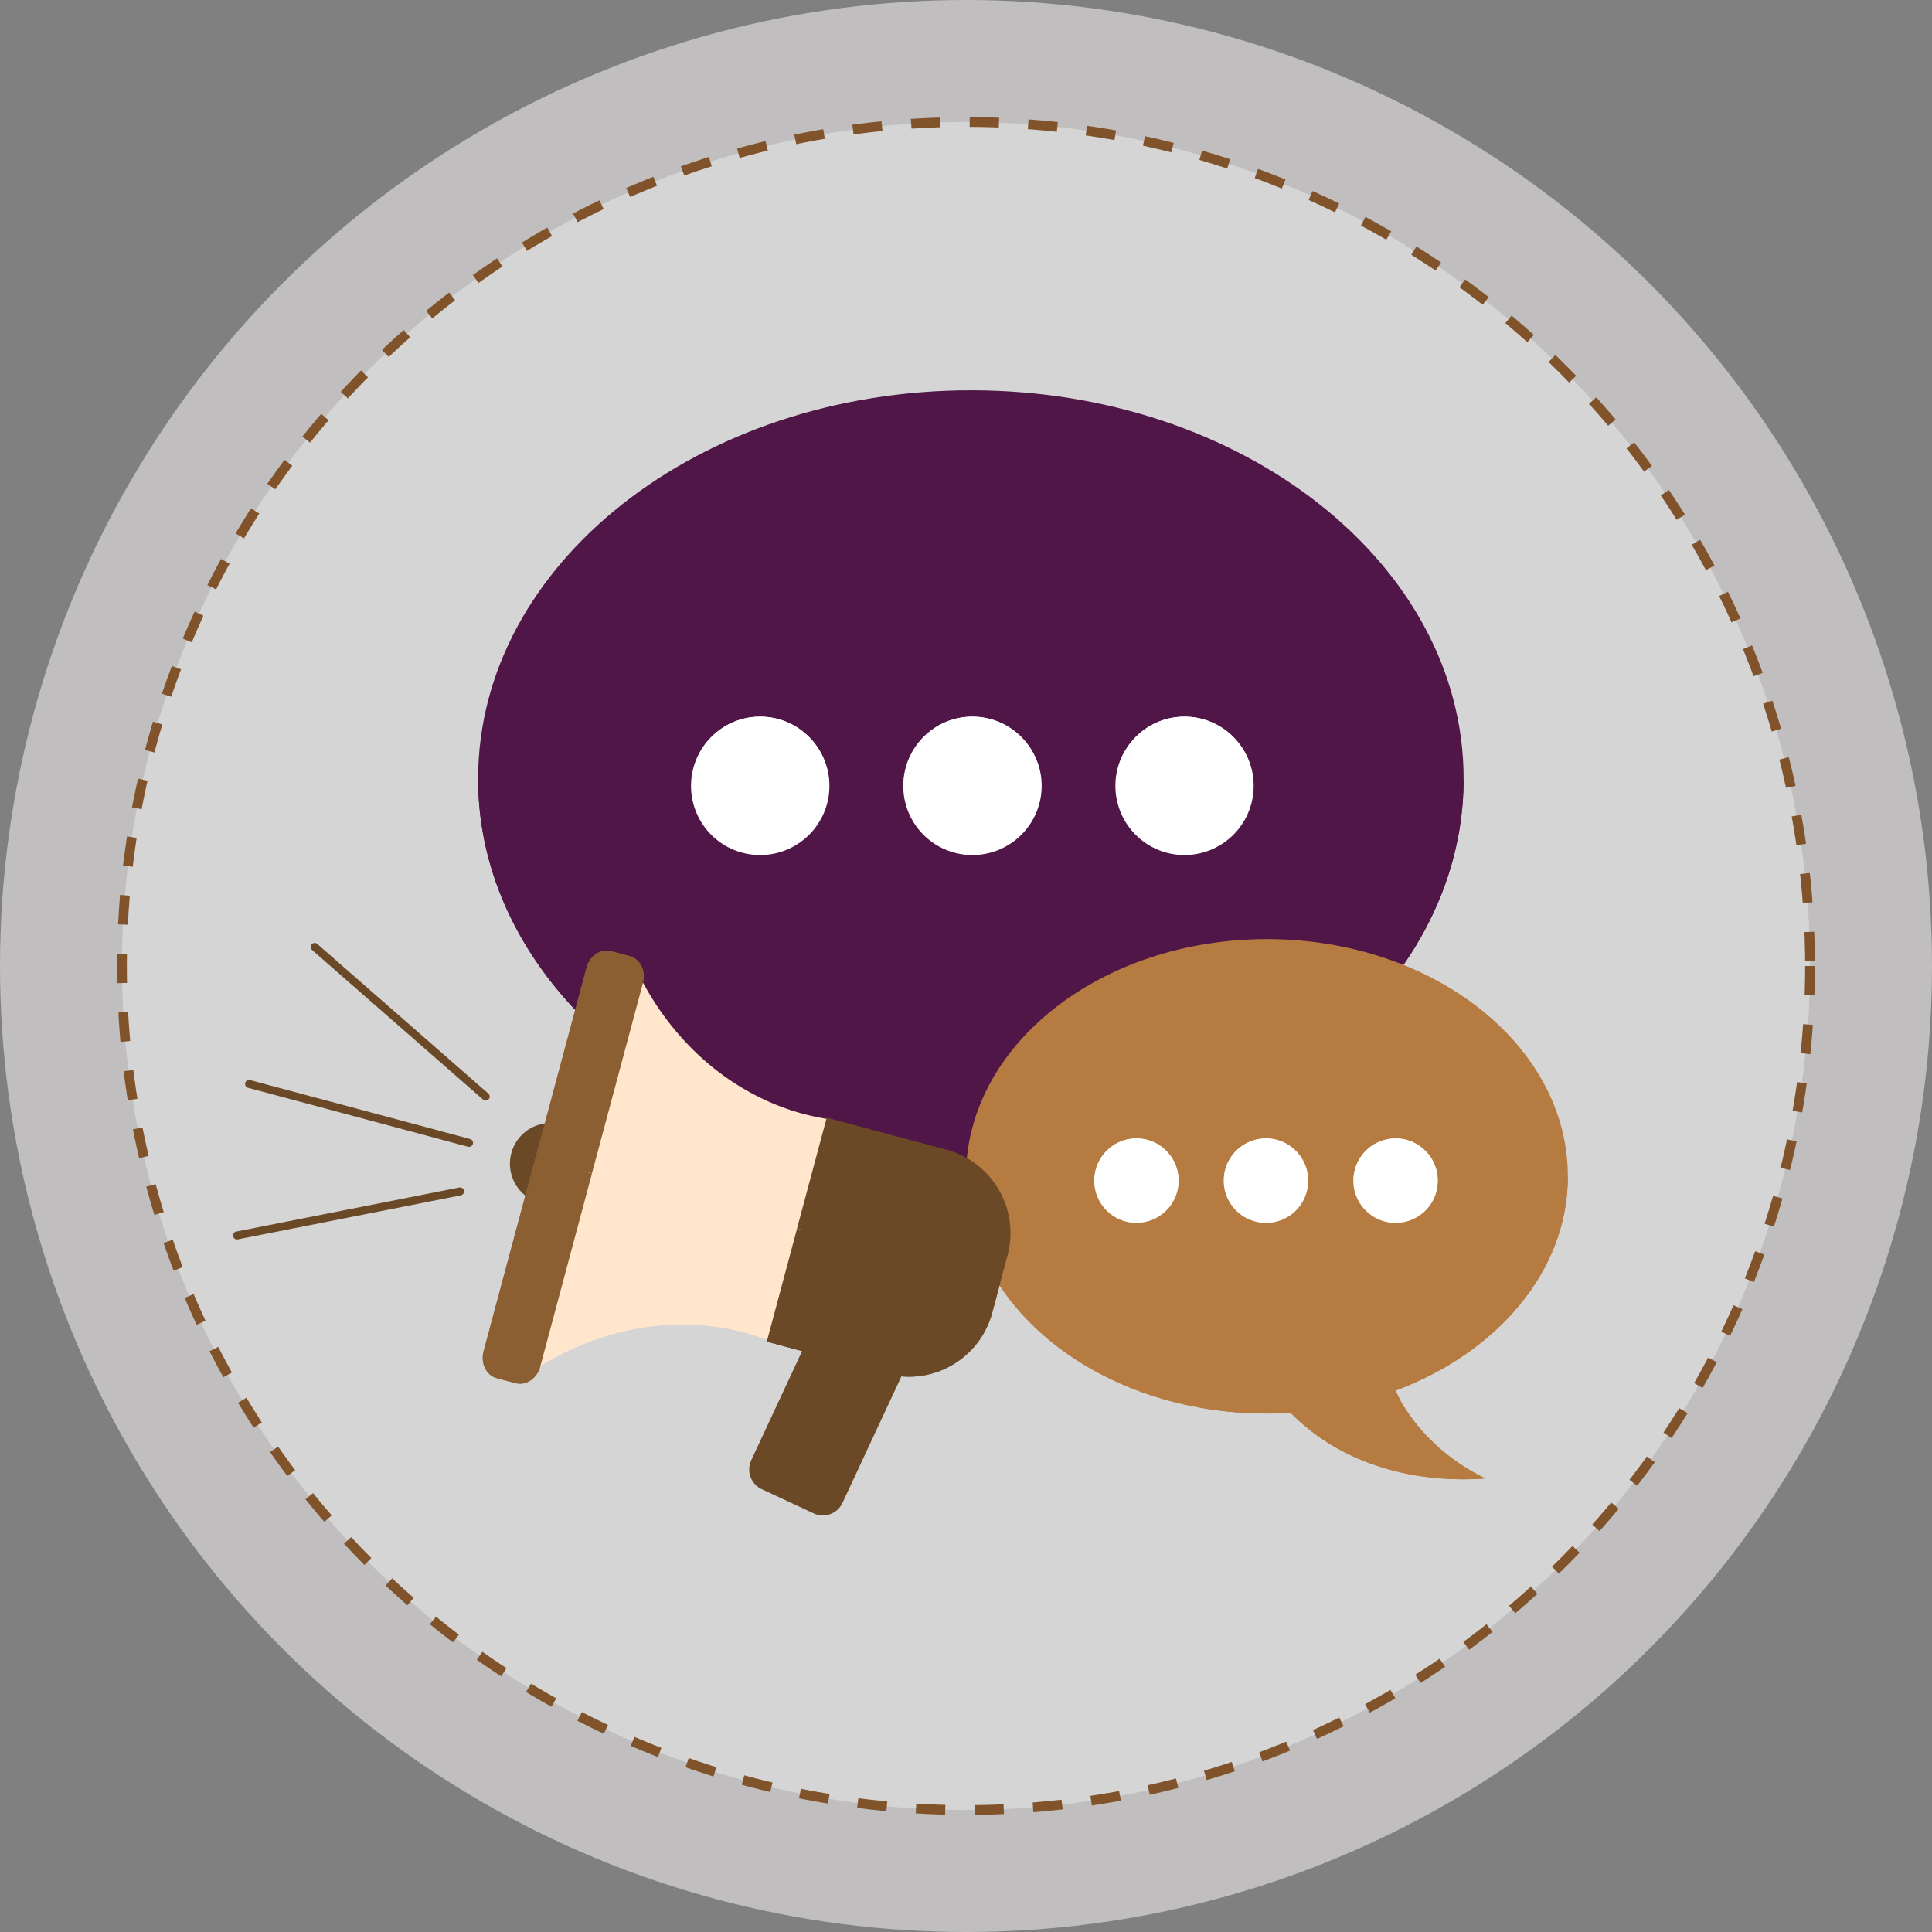 <svg width="198" height="198" fill="none" xmlns="http://www.w3.org/2000/svg"><rect width="100%" height="100%" fill="#808080" stroke="none"/><circle cx="99" cy="99" r="99" fill="#C0BEBE"/><circle cx="99" cy="99" r="86.5" fill="#D5D5D5" stroke="#80532A" stroke-dasharray="3 3"/><path d="M99.51 40C71.619 40 49 57.825 49 79.811c0 15.892 11.848 29.568 28.912 35.955-.34.692-.633 1.395-1.02 2.063-3.34 5.602-8.227 9.844-14.04 12.692 12.892.914 24.822-2.942 32.697-11.063 1.313.082 2.637.164 3.973.164 27.869 0 50.476-17.825 50.476-39.811S127.391 40 99.511 40z" fill="#501648"/><path d="M49 79.94c.07 15.833 11.895 29.451 28.912 35.815-.34.691-.633 1.394-1.02 2.062-3.34 5.602-8.227 9.845-14.04 12.692 12.892.915 24.822-2.941 32.697-11.063 1.313.082 2.637.164 3.973.164 27.811.012 50.382-17.743 50.476-39.67H49z" fill="#501648"/><path d="M85.002 80.538c0 3.914-3.176 7.09-7.102 7.09a7.075 7.075 0 01-7.079-7.09c0-3.915 3.176-7.09 7.079-7.09 3.902 0 7.102 3.175 7.102 7.09zm21.751 0c0 3.914-3.176 7.09-7.102 7.09a7.075 7.075 0 01-7.079-7.09c0-3.915 3.176-7.09 7.079-7.09 3.903 0 7.102 3.175 7.102 7.09zm21.728 0a7.092 7.092 0 01-7.091 7.09c-3.914 0-7.078-3.176-7.078-7.09 0-3.915 3.176-7.09 7.078-7.09 3.903 0 7.091 3.175 7.091 7.09z" fill="#fff"/><path d="M70.891 79.94h14.052c-.305-3.633-3.317-6.493-7.032-6.493s-6.715 2.872-7.02 6.493zm21.739 0h14.064c-.316-3.633-3.328-6.493-7.043-6.493-3.715 0-6.715 2.872-7.02 6.493zm21.74 0h14.052c-.305-3.633-3.316-6.493-7.032-6.493-3.715 0-6.715 2.872-7.02 6.493z" fill="#fff"/><path d="M129.833 96.244c17.034 0 30.848 10.886 30.848 24.313 0 9.705-7.236 18.057-17.657 21.958.207.422.386.852.623 1.26 2.039 3.421 5.024 6.012 8.574 7.751-7.873.558-15.159-1.796-19.969-6.756-.801.05-1.61.1-2.426.1-17.02 0-30.826-10.886-30.826-24.313s13.806-24.313 30.833-24.313z" fill="#B57B41"/><path d="M160.681 120.635c-.043 9.67-7.265 17.986-17.657 21.873.207.422.386.852.623 1.26 2.039 3.421 5.024 6.012 8.574 7.751-7.873.558-15.159-1.797-19.969-6.757-.801.05-1.61.101-2.426.101-16.984.007-30.769-10.836-30.826-24.228h61.681z" fill="#B57B41"/><path d="M138.694 121.001c0 2.39 1.939 4.33 4.337 4.33a4.32 4.32 0 004.323-4.33 4.33 4.33 0 00-4.323-4.331 4.342 4.342 0 00-4.337 4.331zm-13.284 0c0 2.39 1.94 4.33 4.337 4.33a4.32 4.32 0 004.323-4.33 4.33 4.33 0 00-4.323-4.331 4.342 4.342 0 00-4.337 4.331zm-13.269 0a4.326 4.326 0 108.653 0 4.33 4.33 0 00-4.323-4.331 4.336 4.336 0 00-4.33 4.331z" fill="#fff"/><path d="M147.311 120.635h-8.582c.187-2.218 2.026-3.965 4.295-3.965s4.101 1.754 4.287 3.965zm-13.276 0h-8.589c.193-2.218 2.033-3.965 4.302-3.965 2.268 0 4.101 1.754 4.287 3.965zm-13.277 0h-8.581c.186-2.218 2.025-3.965 4.294-3.965 2.269 0 4.101 1.754 4.287 3.965z" fill="#fff"/><path d="M76.989 149.671a2.217 2.217 0 001.068 2.94l5.34 2.489c1.106.52 2.42.037 2.94-1.068l6.382-13.696a2.216 2.216 0 00-1.068-2.939l-5.347-2.491a2.217 2.217 0 00-2.94 1.068l-6.382 13.695.007.002zM54.34 115.653a4.172 4.172 0 015.694 1.526 4.162 4.162 0 01-1.524 5.688 4.17 4.17 0 01-5.695-1.526 4.178 4.178 0 011.526-5.695l-.002.007z" fill="#6B4926"/><path d="M85.24 114.736l-4.489 16.751-22.35-5.988 6.936-25.882c2.71 5.519 6.991 10.124 12.521 12.85a24.127 24.127 0 007.38 2.276l.002-.007z" fill="#FFE6CC"/><path d="M84.726 114.539l12.28 3.29c4.715 1.264 7.515 6.113 6.251 10.828l-1.574 5.875c-1.263 4.715-6.115 7.522-10.827 6.252l-12.28-3.291 6.15-22.954z" fill="#6B4926"/><path d="M52.834 141.745c1.07.287 2.2-.476 2.527-1.7l10.537-39.323c.328-1.224-.268-2.45-1.339-2.737l-1.933-.518c-1.071-.287-2.2.477-2.528 1.7L49.56 138.499c-.328 1.224.275 2.451 1.339 2.736l1.933.518.002-.007z" fill="#8C5F32"/><path d="M54.339 140.665l5.524-20.617 22.35 5.988-3.079 11.488a23.942 23.942 0 00-7.529-1.72c-6.152-.403-12.16 1.437-17.267 4.861z" fill="#FFE6CC"/><path d="M81.683 125.894l20.827 5.581-.82 3.059c-1.263 4.715-6.115 7.522-10.827 6.252l-12.28-3.291 3.107-11.599-.007-.002z" fill="#6B4926"/><path d="M49.56 138.498l5.303-19.79 5.807 1.556-5.303 19.79c-.328 1.224-1.464 1.985-2.528 1.7l-1.933-.518c-1.07-.287-1.666-1.512-1.339-2.736l-.007-.002z" fill="#8C5F32"/><path d="M87.537 141.824a1.43 1.43 0 011.902-.675 1.425 1.425 0 01.676 1.903l-4.84 10.158a1.434 1.434 0 01-1.902.676 1.43 1.43 0 01-.675-1.903l4.839-10.159zm-62.111-30.341l22.537 6.039a.41.41 0 00.502-.29.406.406 0 00-.29-.503l-22.537-6.038a.41.41 0 00-.503.29.405.405 0 00.29.502zm24.248 1.295a.41.41 0 00.375-.704L32.49 96.719a.41.41 0 00-.537.616L49.51 112.69a.41.41 0 00.163.088zm-25.487 14.233a.41.41 0 00.185.005l22.884-4.518a.41.41 0 00-.157-.803l-22.885 4.519a.41.41 0 00-.027.797z" fill="#6B4926"/></svg>